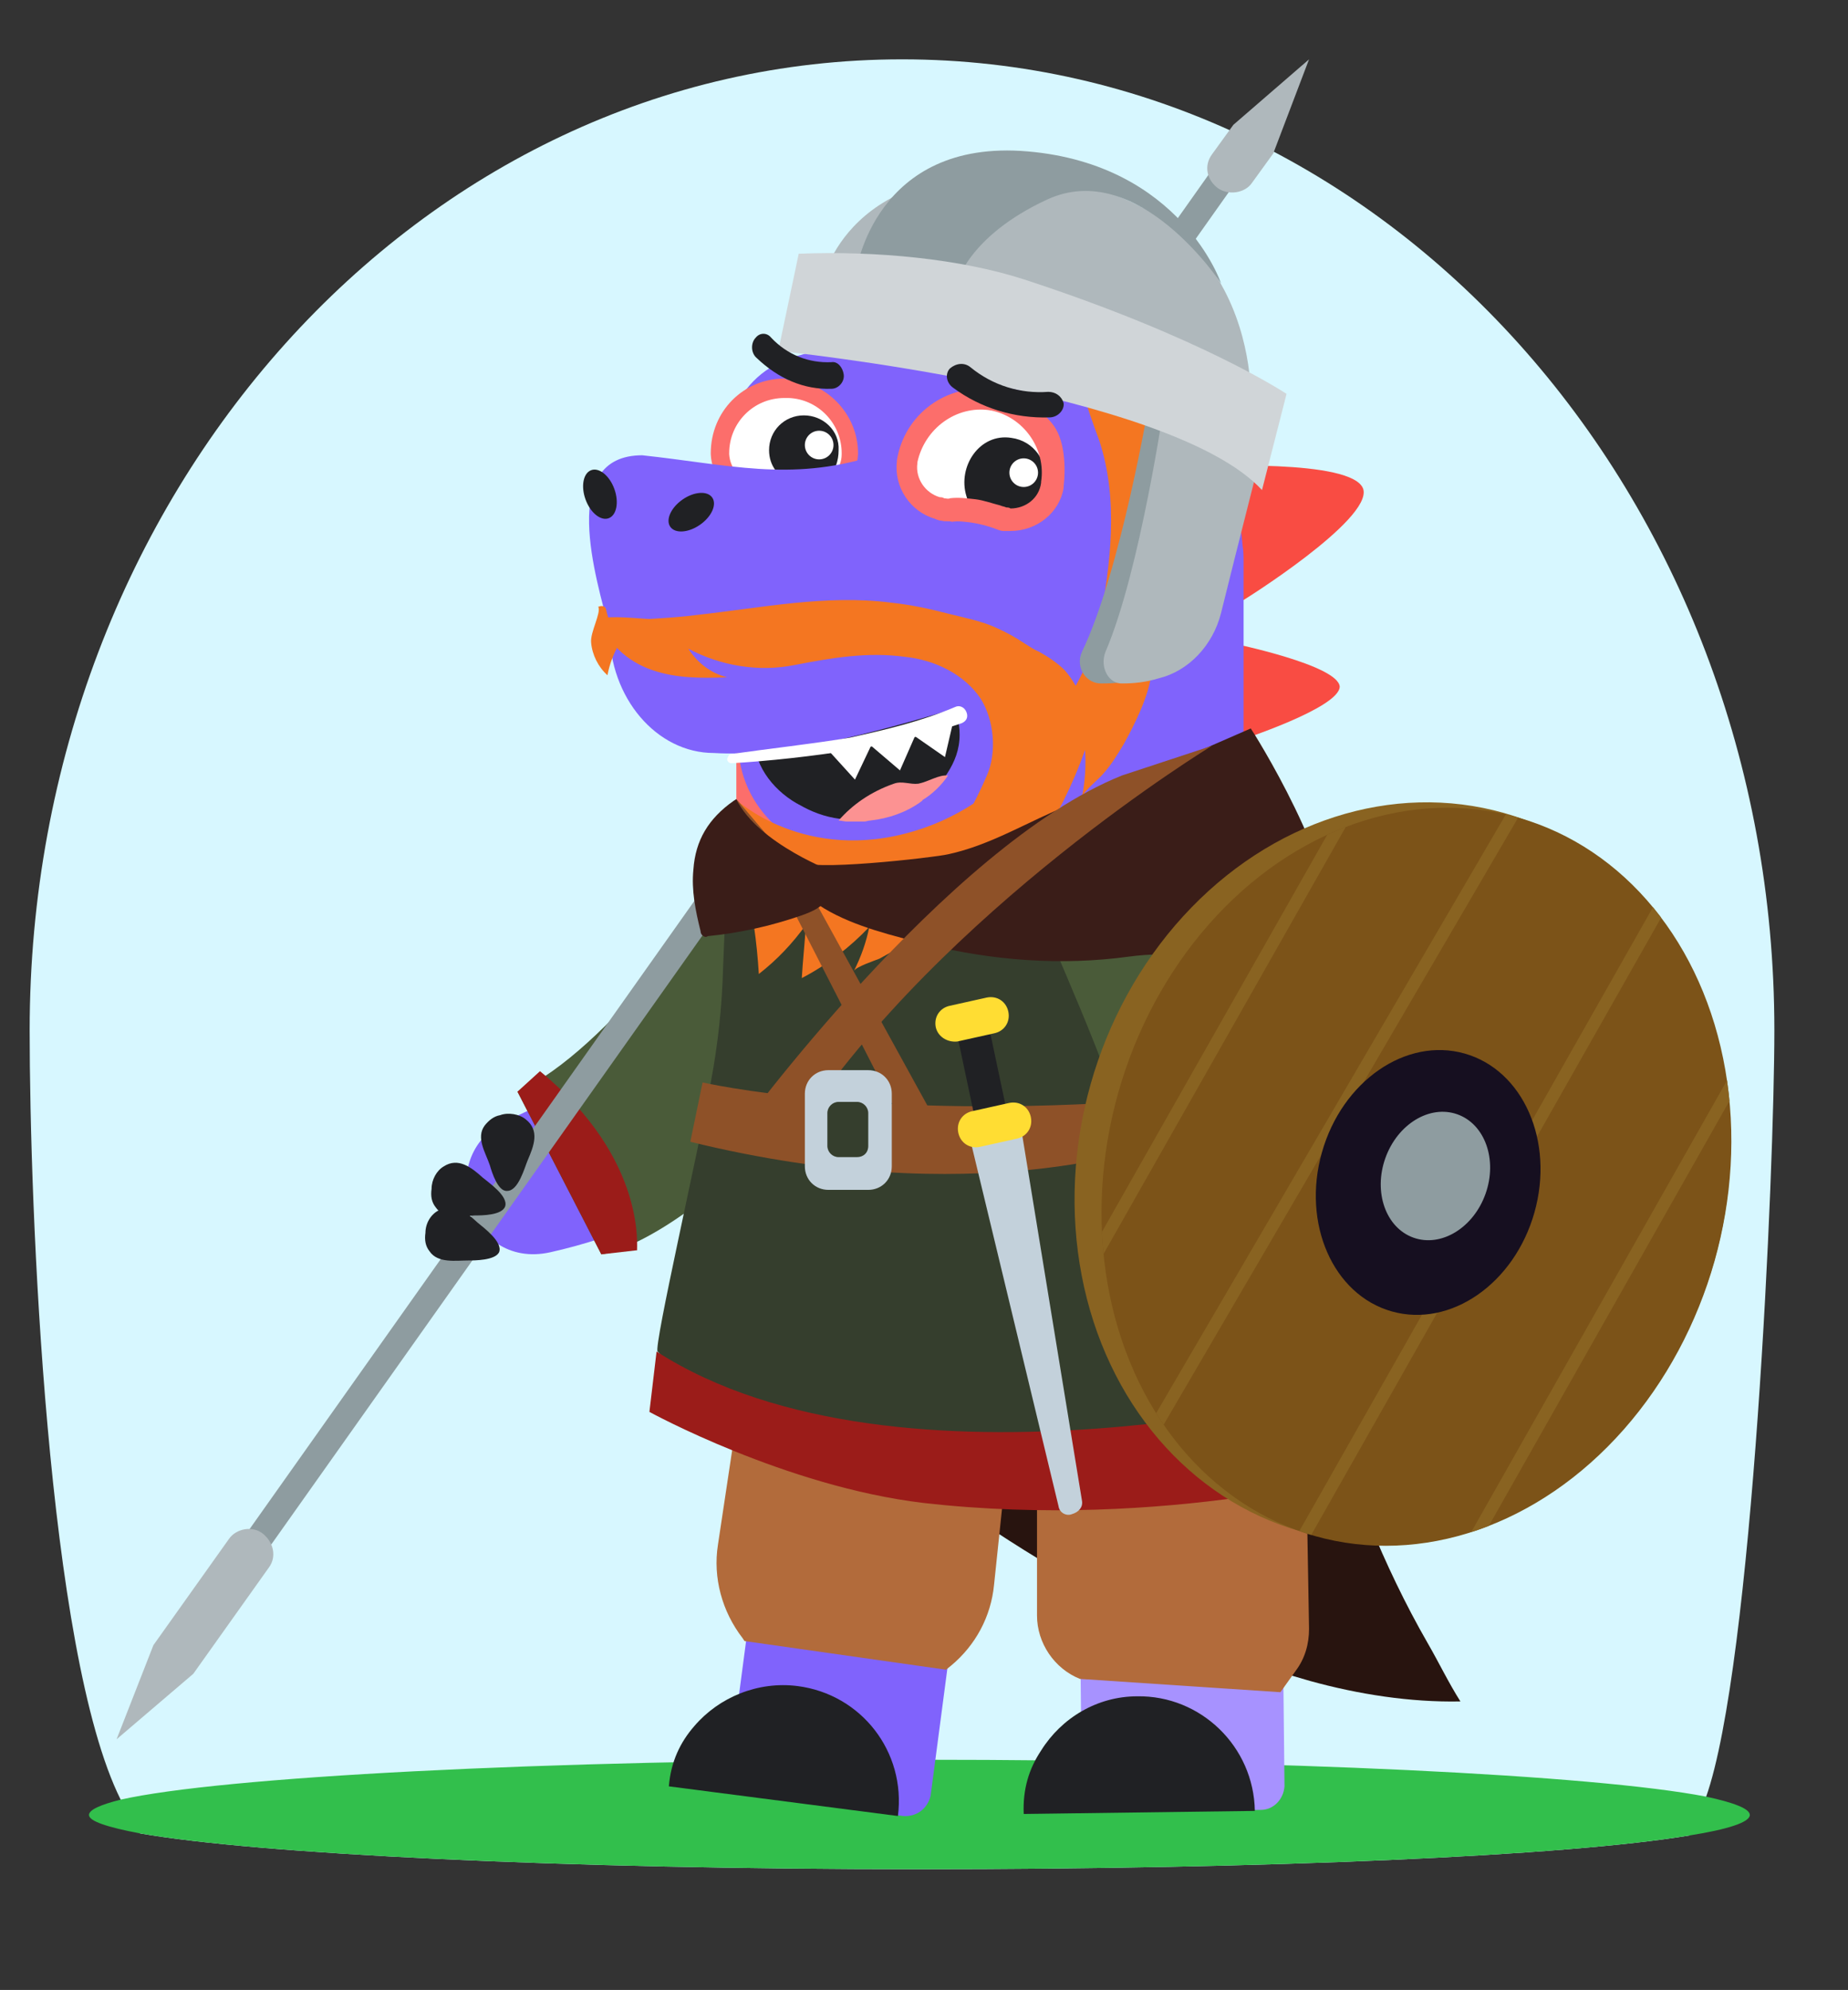 <?xml version="1.0" encoding="UTF-8"?>
<!-- Generator: Adobe Illustrator 25.4.1, SVG Export Plug-In . SVG Version: 6.00 Build 0)  -->
<svg xmlns="http://www.w3.org/2000/svg" xmlns:xlink="http://www.w3.org/1999/xlink" version="1.1" id="Layer_1" x="0px" y="0px" viewBox="0 0 180.7 194.5" style="enable-background:new 0 0 180.7 194.5;" xml:space="preserve">
<rect x="0" y="0" width="180.7" height="194.5" fill="#333333" stroke="none"/>
<style type="text/css">
	.st0{fill:#D7F7FF;}
	.st1{fill:#32BF4C;}
	.st2{fill-rule:evenodd;clip-rule:evenodd;fill:#F94C43;}
	.st3{fill-rule:evenodd;clip-rule:evenodd;fill:#8063FC;}
	.st4{fill-rule:evenodd;clip-rule:evenodd;fill:#4A5B39;}
	.st5{fill-rule:evenodd;clip-rule:evenodd;fill:#9B1C19;}
	.st6{fill:#8E9CA0;}
	.st7{fill:#AFB8BC;}
	.st8{fill-rule:evenodd;clip-rule:evenodd;fill:#FC6E6B;}
	.st9{fill-rule:evenodd;clip-rule:evenodd;fill:#28140F;}
	.st10{fill-rule:evenodd;clip-rule:evenodd;fill:#A792FF;}
	.st11{fill-rule:evenodd;clip-rule:evenodd;fill:#202124;}
	.st12{fill-rule:evenodd;clip-rule:evenodd;fill:#B26B3B;}
	.st13{fill-rule:evenodd;clip-rule:evenodd;fill:#FFFFFF;}
	.st14{fill-rule:evenodd;clip-rule:evenodd;fill:#202124;stroke:#8063FC;stroke-width:0.134;stroke-miterlimit:9.956;}
	.st15{fill-rule:evenodd;clip-rule:evenodd;fill:#FC9292;}
	.st16{fill-rule:evenodd;clip-rule:evenodd;fill:#353E2D;}
	.st17{fill-rule:evenodd;clip-rule:evenodd;fill:#AFB8BC;}
	.st18{fill-rule:evenodd;clip-rule:evenodd;fill:#8E5128;}
	.st19{fill-rule:evenodd;clip-rule:evenodd;fill:#F47621;}
	.st20{fill-rule:evenodd;clip-rule:evenodd;fill:#8E9CA0;}
	.st21{fill-rule:evenodd;clip-rule:evenodd;fill:#D0D5D8;}
	.st22{fill-rule:evenodd;clip-rule:evenodd;fill:#3A1D18;}
	.st23{fill-rule:evenodd;clip-rule:evenodd;fill:#C3D1DB;}
	.st24{fill-rule:evenodd;clip-rule:evenodd;fill:#FFDD33;}
	.st25{fill-rule:evenodd;clip-rule:evenodd;fill:#896321;}
	.st26{fill-rule:evenodd;clip-rule:evenodd;fill:#7C5318;}
	.st27{clip-path:url(#SVGID_00000099664437869567859890000015860977086864147855_);}
	.st28{fill-rule:evenodd;clip-rule:evenodd;fill:none;stroke:#896321;stroke-width:1.198;stroke-miterlimit:10;}
	.st29{fill-rule:evenodd;clip-rule:evenodd;fill:#160F20;}
</style>
<path class="st0" d="M173.5,100.7c0,13.5-2.1,62.1-6.7,75c-0.1,0.2-0.2,0.4-0.2,0.6c-0.4,1.1-0.9,2.1-1.4,3.1  c-12,2-41.2,3.3-75.3,3.3c-35,0-64.8-1.5-76.2-3.5c-0.6-0.9-1.1-1.9-1.7-2.9c-0.1-0.1-0.1-0.2-0.2-0.4c-7.2-14.4-8.9-57.9-8.9-75.2  c0-52.4,38.2-94.9,85.3-94.9C135.3,5.8,173.5,48.3,173.5,100.7z"></path>
<path class="st1" d="M171.1,177.4c0,0.7-2.1,1.4-5.9,2c-12,2-41.2,3.3-75.3,3.3c-35,0-64.8-1.5-76.2-3.5c-3.2-0.6-5-1.2-5-1.8  c0-0.5,1.1-1,3.1-1.5c9.7-2.2,41-3.9,78.1-3.9c35.7,0,66,1.5,76.9,3.6C169.6,176.2,171.1,176.8,171.1,177.4z"></path>
<path class="st2" d="M131,67.1c-0.2-2.1-10.4-4.2-10.4-4.2l0.5,9.5C121.1,72.4,131,69.2,131,67.1z"></path>
<path class="st2" d="M133.3,47.8c-1-3-15.9-2.2-15.9-2.2l4.1,13.1C121.4,58.8,134.2,50.8,133.3,47.8z"></path>
<path class="st3" d="M81.5,85.3c-4.8-1.6-10,0.7-12.1,5.2c-3.8,8.1-10.5,15-19.6,18.9c-7.6,3.3-4.1,14.8,4,13  c13-2.9,24.8-10.7,32.9-21.8c4-5.4,1.5-13-4.9-15.2C81.6,85.3,81.6,85.3,81.5,85.3L81.5,85.3z"></path>
<path class="st4" d="M70.3,86.9c0,0-10.8,15.8-19.7,19.8l8.2,15.9c0,0,5.1-0.5,14.3-9.1S70.3,86.9,70.3,86.9z"></path>
<path class="st5" d="M52.8,104.7l-2.2,2l8.2,15.9l3.5-0.4C62.2,122.2,63.4,113.4,52.8,104.7z"></path>
<g>
	
		<rect x="-15.7" y="84.9" transform="matrix(0.578 -0.816 0.816 0.578 -40.461 94.153)" class="st6" width="173.1" height="2.6"></rect>
	<path class="st7" d="M25.7,149.9L25.7,149.9c1,0.8,1.4,2.2,0.6,3.3l-7.4,10.4l-7.5,6.4l3.6-9.2l7.4-10.4   C23.1,149.4,24.7,149.1,25.7,149.9z"></path>
	<path class="st7" d="M119.1,18.4L119.1,18.4c-1.1-0.8-1.4-2.2-0.6-3.3l2.1-2.9l7.4-6.4l-3.5,9.2l-2.1,2.9   C121.7,18.9,120.1,19.1,119.1,18.4z"></path>
</g>
<path class="st2" d="M142,118.6c-1.7-1.2-9.7,5.4-9.7,5.4l7.7,5.6C139.9,129.6,143.7,119.8,142,118.6z"></path>
<path class="st2" d="M150.9,123.5c-1.4-0.5-5.3,5.4-5.3,5.4l6.1,2.1C151.7,131,152.1,123.9,150.9,123.5z"></path>
<path class="st3" d="M157.4,133.8c2.1-1.3,1.2-4.2-1.5-4.2h-0.1c-17.1,0-31.1-11.8-33.5-27.2c-0.3-2.5-0.7-18.9-0.7-21.4V55  c0-0.6,0-1.1-0.1-1.7c-0.1-1.1-0.2-2.2-0.5-3.2c-0.1-0.6-0.2-1.1-0.4-1.6c-0.9-2.8-2.3-5.3-4.3-7.4c-0.8-0.9-1.6-1.7-2.5-2.5  c-4-3.3-9.3-5.4-15.1-5.4c-7.6,0-13.3-0.7-20.4,1.5c-0.5,0.1-1,0.3-1.5,0.5c-11.4,4.5-4.8,26.2-4.6,36v2.1v5.1l0,0v32.3v6.7v3.6v0.8  c0,0.2,0,0.5,0,0.7c0,0.8,0.1,1.7,0.2,2.5c0.7,5.8,3.6,10.9,7.9,14.6c0.3,0.3,0.7,0.6,1.1,0.9c0,0.1,0.1,0.1,0.1,0.1  c0.6,0.5,1.3,0.9,1.9,1.3c0.3,0.2,0.7,0.4,1,0.6c0.2,0.1,0.3,0.2,0.5,0.2c0.2,0.1,0.4,0.2,0.7,0.3c1.4,0.6,2.8,1.2,4.3,1.6  c0.1,0.1,0.1,0.1,0.2,0.1s0.2,0.1,0.3,0.1c1,0.2,2.2,0.5,3.5,0.8c4.1,0.9,9.7,1.7,16.5,1.7l0,0c0,0,0.8,0,2,0c0.5-0.1,1-0.1,1.4-0.1  c0.3-0.1,0.7-0.1,1.1-0.1c0.2,0,0.4,0,0.6,0c0.2,0,0.4,0,0.7,0c0.3,0,0.7-0.1,1-0.1c3.9-0.2,8-0.9,12.3-1.8c0.5-0.2,1.1-0.2,1.6-0.4  c0.1,0,0.1,0,0.1,0C139.2,142.7,148.1,139.3,157.4,133.8L157.4,133.8z"></path>
<path class="st8" d="M131,144.5C130.9,144.5,130.9,144.5,131,144.5c-4.8,1.4-9.9,1.9-13.9,2.2H117c-0.3,0.1-0.7,0.1-1,0.1  c-0.2,0-0.4,0-0.7,0c-0.2,0-0.4,0-0.6,0c-0.3,0.1-0.8,0.1-1.1,0.1c-0.5,0.1-1,0.1-1.4,0.1c-1.3,0-2,0-2,0l0,0  c-6.7,0-12.4-0.8-16.5-1.7c-1.4-0.2-2.5-0.6-3.5-0.8c-0.1,0-0.2-0.1-0.3-0.1c-0.1-0.1-0.1-0.1-0.2-0.1c-28-6-20.7-30.1-17.8-47.3  l0.1-19l0,0l0,0v-2.2v-4.8c8-0.2,15.1-1.4,20.9-3.4L93,94.9v24.4c0,0.2,0,0.5,0,0.7c0,7.2,3.5,13.7,9.1,17.9c0,0.1,0.1,0.1,0.1,0.1  c0.1,0,0.1,0,0.1,0c2.5,1.8,5.4,3.1,8.4,4C114.7,143,121.7,144.5,131,144.5z"></path>
<path class="st9" d="M80.6,137c3.1,2.8,6.4,5.4,9.7,7.8c7.3,5.4,15.1,10.2,23.3,14.1c4.7,2.2,9.5,4,14.5,5.4c4.7,1.3,9.8,2.1,14.7,2  c-1.2-1.9-2.1-3.8-3.2-5.7c-8.8-15.3-12.5-32.6-16.6-49.6C123,111,80.6,137,80.6,137z"></path>
<path class="st3" d="M91,175.5l4.9-37.2c0.7-5.4-3.1-10.4-8.6-11.1l0,0c-5.4-0.7-10.4,3.1-11.1,8.6L71,175.2l17.3,2.3  C89.6,177.6,90.7,176.8,91,175.5z"></path>
<path class="st10" d="M125.6,174.6l-0.4-37.5c0-5.5-4.6-9.9-10-9.8l0,0c-5.5,0-9.9,4.6-9.8,10l0.4,39.8l17.5-0.2  C124.5,176.9,125.5,175.9,125.6,174.6z"></path>
<path class="st11" d="M101.8,171.1c-1.2,1.8-1.8,3.8-1.7,6.2l22.6-0.3c-0.1-6.3-5.3-11.3-11.5-11.2  C107.3,165.8,103.8,167.9,101.8,171.1L101.8,171.1z"></path>
<path class="st11" d="M65.4,174.6l22.4,2.9c0.8-6.3-3.6-11.9-9.8-12.7c-3.9-0.5-7.7,1.1-10.1,3.9C66.5,170.3,65.6,172.2,65.4,174.6z  "></path>
<path class="st12" d="M73.6,128.4L70.2,151c-0.5,3.2,0.4,6.5,2.4,9.1l0.2,0.3l19.7,2.8l0.5-0.4c2.4-2,3.9-4.8,4.2-7.9l2.6-24.8  L73.6,128.4z"></path>
<path class="st12" d="M101.4,129.2l0,28.7c0,2.7,1.7,5.2,4.2,6.2h0l19.6,1.3l1.5-2.1c0.9-1.2,1.3-2.6,1.3-4.1l-0.5-28.8L101.4,129.2  z"></path>
<path class="st2" d="M131.2,83.5c-0.2-2.1-10.4-4.2-10.4-4.2l0.5,9.5C121.4,88.8,131.3,85.6,131.2,83.5z"></path>
<path class="st2" d="M130.9,101.4c-0.2-2.1-10.4-4.2-10.4-4.2l0.5,9.5C121.1,106.7,131,103.5,130.9,101.4z"></path>
<path class="st2" d="M134.2,110.6c-1-1.9-11.2,0.3-11.2,0.3l4.3,8.5C127.3,119.4,135.1,112.6,134.2,110.6z"></path>
<path class="st2" d="M97.8,35.1c0,0-4-14.6-7-14.8c-3.1,0-6.9,14.8-6.9,14.8H97.8L97.8,35.1z"></path>
<path class="st2" d="M114.8,41c0,0,4.6-14.3,1.9-15.9c-2.6-1.6-13.5,8.6-13.5,8.6L114.8,41L114.8,41z"></path>
<path class="st13" d="M79.4,47.8c0.2,0,0.3,0,0.5-0.2c1.8-0.2,3-1.7,3.1-3.5v-0.1c0-3.4-2.8-6.2-6.1-6.2h-0.2  c-3.5,0-6.3,2.8-6.3,6.3v0.1c0.1,1.8,1.4,3.2,3.1,3.5c0.1,0.1,0.3,0.1,0.5,0.1c0.2,0,0.5,0,0.7-0.1c0.6-0.1,1.3-0.2,1.9-0.2  c0.6,0,1.4,0.1,1.9,0.2C78.9,47.8,79.2,47.8,79.4,47.8L79.4,47.8z"></path>
<path class="st8" d="M76.7,38.9L76.7,38.9c-3,0-5.4,2.4-5.4,5.4v0.1c0.1,1.4,1,2.4,2.3,2.6c0.1,0,0.2,0,0.4,0c0.2,0,0.4,0,0.6-0.1  c0.7-0.2,1.4-0.2,2.2-0.2c0.7,0,1.5,0.1,2.2,0.2c0.2,0.1,0.4,0.1,0.6,0.1c0.1,0,0.2,0,0.4,0c1.3-0.2,2.3-1.2,2.3-2.6v-0.1  c0-2.9-2.3-5.3-5.2-5.4C76.8,38.9,76.8,38.9,76.7,38.9L76.7,38.9z M76.7,37L76.7,37c0.1,0,0.1,0,0.2,0.1c3.8,0.1,7,3.3,7,7.2v0.1  l0,0l0,0c-0.1,2.2-1.7,4.1-3.9,4.4c-0.2,0.1-0.4,0.1-0.6,0.1c-0.3,0-0.6-0.1-0.9-0.1c-0.5-0.1-1.2-0.2-1.8-0.2s-1.2,0.1-1.8,0.2  c-0.3,0-0.6,0.1-0.9,0.1c-0.2,0-0.4,0-0.6-0.1c-2.2-0.3-3.8-2.2-3.9-4.4l0,0l0,0v-0.1C69.5,40.2,72.7,37,76.7,37L76.7,37L76.7,37z"></path>
<path class="st11" d="M78.6,40.6c-1.9,0-3.4,1.5-3.4,3.4c0,1.5,0.9,2.7,2.3,3.1c0.9,0.2,1.8,0.2,2.6-0.1c0.2-0.1,0.5-0.2,0.7-0.3  c0.9-0.6,1.2-1.7,1.2-2.7C82.1,42.1,80.5,40.6,78.6,40.6z"></path>
<ellipse class="st3" cx="84.5" cy="72.7" rx="12.3" ry="11.3"></ellipse>
<path class="st14" d="M93.9,71.8c0-4.6-4.6-8.3-10.2-8.4c-5.6,0-10.1,3.8-10.1,8.4c0,2.8,1.7,5.3,4.3,6.8c0.1,0,0.1,0.1,0.2,0.1  c1.2,0.7,2.5,1.2,4,1.4c0.2,0,0.6,0.1,0.8,0.1s0.5,0,0.8,0c0.3,0,0.6,0,0.9,0c0.2,0,0.4-0.1,0.6-0.1c1.8-0.2,3.5-0.8,4.9-1.8  c0.1-0.1,0.2-0.1,0.2-0.2c0.9-0.7,1.8-1.5,2.4-2.5C93.4,74.5,93.9,73.3,93.9,71.8L93.9,71.8z"></path>
<path class="st15" d="M92.7,75.8c-0.9-0.1-1.9,0.6-2.9,0.8c-0.8,0.1-1.6-0.3-2.4,0c-2.3,0.8-4.1,2.1-5.4,3.6c0.2,0,0.6,0.1,0.8,0.1  s0.5,0,0.8,0c0.3,0,0.6,0,0.9,0c0.2,0,0.4-0.1,0.6-0.1c1.8-0.2,3.5-0.8,4.9-1.8c0.1-0.1,0.2-0.1,0.2-0.2  C91.2,77.6,92.1,76.7,92.7,75.8L92.7,75.8z"></path>
<polygon class="st13" points="88,75.3 89.8,71.2 84.6,72.4 "></polygon>
<polygon class="st13" points="83.6,76.2 85.5,72.2 80.6,72.9 "></polygon>
<polygon class="st13" points="92.4,74 93.4,69.7 88.8,71.5 "></polygon>
<path class="st13" d="M98.3,50.8c0.2,0,0.4,0.1,0.6-0.2c2,0,3.8-1.4,4.1-3.4v-0.1c0.6-3.8-2-7.4-5.8-8.1L97,39  c-3.9-0.6-7.6,2.1-8.2,6v0.1c-0.2,2,1,3.9,2.9,4.5c0.1,0.1,0.3,0.1,0.5,0.2c0.3,0,0.6,0.1,0.8,0.1c0.7,0,1.5,0,2.2,0.1  c0.8,0.1,1.5,0.3,2.2,0.6C97.7,50.7,98,50.7,98.3,50.8L98.3,50.8z"></path>
<path class="st11" d="M102.2,47.3c0.3-2.2-1.1-4.2-3.3-4.5c-3.1-0.5-5.3,2.8-4.4,5.7c0.1,0.3,0.2,0.7,0.5,1c0.6,0.8,1.6,1.2,2.6,1.2  c0.7,0,1.4-0.2,2-0.5c0.3-0.1,0.6-0.3,0.8-0.4c0.2-0.1,0.4-0.1,0.6-0.2C101.6,49.1,102.1,48.1,102.2,47.3z"></path>
<circle class="st13" cx="100.1" cy="46.2" r="1.4"></circle>
<circle class="st13" cx="80.1" cy="43.5" r="1.4"></circle>
<path class="st3" d="M93.9,69.1c0,0-8.7-24.6-8.6-24.5c-8.1,2.5-14.1,0.8-22.5-0.1c-8.3,0-4.5,12.1-3.2,17.1c0,6.6,4.6,12,10.2,12  C76.5,74,85,71.8,93.9,69.1L93.9,69.1z"></path>
<ellipse transform="matrix(0.94 -0.34 0.34 0.94 -12.937 22.86)" class="st11" cx="58.7" cy="48.3" rx="1.5" ry="2.5"></ellipse>
<ellipse transform="matrix(0.82 -0.572 0.572 0.82 -16.497 47.646)" class="st11" cx="67.6" cy="50.1" rx="2.5" ry="1.5"></ellipse>
<path id="mouth_00000145738596181060198900000014503536386413406124_" class="st13" d="M71.5,73.7c-0.2,0-0.3,0.2-0.4,0.5  c0,0.2,0.2,0.4,0.4,0.4c3.6-0.2,8.1-0.7,11.8-1.3c3.6-0.6,7.2-1.4,10.7-2.6l0,0c0.5-0.2,0.7-0.6,0.5-1.1c-0.2-0.5-0.7-0.7-1.1-0.5  l0,0c-3.3,1.4-6.7,2.2-10.3,3C79.5,72.7,75,73.2,71.5,73.7L71.5,73.7z"></path>
<path class="st8" d="M96.8,40.1L96.8,40.1c-3.3-0.5-6.4,1.8-7.1,5.1v0.1c-0.2,1.5,0.8,2.9,2.2,3.3c0.1,0,0.3,0,0.4,0.1  c0.2,0,0.4,0.1,0.6,0c0.8-0.1,1.6,0,2.5,0.1c0.8,0.1,1.6,0.4,2.4,0.6c0.2,0.1,0.4,0.1,0.6,0.2c0.1,0,0.3,0,0.4,0.1  c1.5,0,2.8-1,3-2.5v-0.1C102.3,43.9,100.1,40.7,96.8,40.1C96.9,40.2,96.8,40.2,96.8,40.1L96.8,40.1z M97.1,38.1c0,0,3.4,0.5,5.7,3.2  c1.4,1.6,1.4,4.5,1.2,6.3v0.1l0,0l0,0c-0.4,2.4-2.6,4.2-5.2,4.2c-0.2,0-0.5,0-0.7,0c-0.3,0-0.7-0.2-1-0.3c-0.6-0.2-1.3-0.4-2-0.5  c-0.7-0.1-1.4-0.2-2-0.1c-0.3-0.1-0.7,0-1-0.1c-0.2,0-0.5-0.1-0.7-0.2c-2.4-0.7-4-3.1-3.7-5.6l0,0l0,0V45  C88.4,40.5,92.6,37.4,97.1,38.1L97.1,38.1L97.1,38.1z"></path>
<path class="st16" d="M71.2,82.4l-0.5,12.3c-0.1,3.7-0.5,7.4-1.2,11.1c-1.2,6.7-5.6,25.8-5.2,26.3c16.4,18,34.7,12.5,65.1,8.8  l-6.2-47.8l-1.6-16.9C121.6,76.2,106.2,87.2,71.2,82.4z"></path>
<path class="st5" d="M64.2,132.1l-0.7,5.9c0,0,13.3,7.3,26.8,8.9c23.7,2.7,44-3.1,44-3.1l-2-8.1C132.3,135.7,88,147.4,64.2,132.1z"></path>
<path class="st17" d="M80.4,27.6c0,0,2.4-12.6,21.7-10.2c22,2.7,20.2,23,20.2,23S93.5,38.4,80.4,27.6z"></path>
<path class="st18" d="M68.7,105.8c0,0,16.5,3.8,44.2,1.7v4.4c0,0-17.3,6.6-45.4-0.3L68.7,105.8z"></path>
<path class="st19" d="M115.2,54.5c-0.3,1.7-0.7,3.3-1.2,4.9c-0.4,1.2-0.8,2.4-1.1,3.6c-0.3,1-0.2,1.8-0.3,2.8  c-0.3,2.3-1.6,4.9-2.7,6.9c-0.6,1-1.2,2-2,2.9c-0.4,0.5-1.9,1.7-2.1,2.3c0.3-1.5,0.4-3.1,0.3-4.6c-1.2,3.4-2.8,6.6-4.8,9.6  c-1.7,2.6-4.5,4.6-7.3,6c-1.8,0.9-3.5,2.3-5.3,3.3c-0.9,0.5-1.8,1-2.7,1.5c-0.5,0.2-2.3,0.8-2.5,1.2c0.7-1.4,1.2-2.8,1.5-4.3  c-1.9,2-4.1,3.7-6.6,5c0.1-1.7,0.3-3.5,0.4-5.2c-1.3,1.8-2.8,3.4-4.6,4.8C74,92,73.6,89,72.8,86c-0.3-1.3-0.4-2.4-0.6-3.7  c-0.1-0.6,0-3.9-0.3-4.2c0,0,6.8,6.4,17.6,3.1c4.6-1.4,8.7-4.3,11.6-8.2c2.8-3.5,5.5-7.6,6.4-12c1.1-5.9,1.9-12.1,0-17.9  c-0.6-1.7-1.3-3.4-1.6-5.1c3.5,0.4,7,1.3,10.4,2.6c0.4,0.1,0.8,0.3,1,0.6c0.4,0.5,0.3,1.2,0.1,1.8c-0.7,3.7-1.5,7.3-2.2,11  C115.3,54.2,115.2,54.3,115.2,54.5z"></path>
<path class="st20" d="M112.4,39.1c0,0-2.8,16.7-6.6,24.6c-0.7,1.5,0.4,3.2,2,3.1c1.1,0,2.5-0.1,4-0.5c3.3-0.7,6.1-3.2,7-6.4  c1.7-6.1,4.6-16.2,5.3-18.3C125,38.7,112.4,39.1,112.4,39.1z"></path>
<path class="st17" d="M113.9,39.1c0,0-2.4,16.7-5.8,24.6c-0.6,1.5,0.3,3.2,1.7,3.1c1,0,2.2-0.1,3.5-0.5c2.9-0.7,5.3-3.2,6.1-6.4  c1.5-6.1,4.1-16.2,4.6-18.3C124.9,38.7,113.9,39.1,113.9,39.1z"></path>
<g>
	<g>
		<path class="st11" d="M120.4,130.7l-3.8-4.2c0,0-3.4,5.3-2.5,6.1C115,133.5,120.4,130.7,120.4,130.7z"></path>
		<path class="st11" d="M125.5,131.6l-6-1.2c0,0,0.3,6.6,1.7,6.9C122.6,137.6,125.5,131.6,125.5,131.6z"></path>
		<path class="st11" d="M129.4,128.4l-4.7,3.1c0,0,4.6,4.2,5.7,3.4C131.4,134.3,129.4,128.4,129.4,128.4z"></path>
		<path class="st10" d="M108.8,85.6c0.1-0.1,0.1-0.1,0.2-0.2c4.8-4.8,12.7-3.6,15.8,2.4c6.5,12.2,8.2,26.2,5.1,39.1    c-1.9,8.1-13.8,6.1-13.4-2.2c0.5-9.9-2.8-19-8.3-25.9C105.1,94.9,105.3,89.2,108.8,85.6L108.8,85.6z"></path>
	</g>
</g>
<path class="st4" d="M122,82c0,0-7.6-3.4-14.1,0.7c-3.8,2.4-6.6,5.8-4.8,9.9c2.8,6.6,8.7,20,9,27l20.4,3.6  C132.4,123.2,138.5,97.2,122,82z"></path>
<path class="st2" d="M106.6,118.5l-0.6,4.1c0,0,16.9,4,25.4,2.9l-1.3-6L106.6,118.5z"></path>
<path class="st19" d="M105.8,70.7C103,74.5,98.7,78,94.4,80c0.8-1.4,1.5-2.8,2.1-4.2c1-2.3,0.7-5.4-0.6-7.5  c-1.6-2.4-4.5-3.8-7.4-4.1c-3.7-0.5-7.2,0.1-10.8,0.8c-3.5,0.7-7.2,0.1-10.4-1.6c0.9,1.4,2.2,2.4,3.8,2.8c-2.5,0.1-5,0.1-7.3-0.7  c-1.2-0.4-2.4-1.1-3.3-2c-0.4-0.4-2.2-2.4-1.6-3c0.4-0.4,4,0,4.6,0c1.6-0.1,3.2-0.2,4.7-0.4c6.3-0.7,12.6-2,18.9-1.2  c1.9,0.2,3.8,0.6,5.7,1.1c1.6,0.4,3.2,0.7,4.7,1.4c0.9,0.4,1.8,0.9,2.7,1.5c0.5,0.3,0.9,0.6,1.4,0.8c0.9,0.5,1.8,1.1,2.5,1.8  c0.8,0.9,1.4,2,1.8,3.1c0.1,0.3,0.2,0.6,0.2,1C106.2,70,106,70.3,105.8,70.7z"></path>
<path class="st19" d="M57.8,62.8c0.1,1.2,0.7,2.4,1.6,3.2c0.2-1.1,0.6-2.1,1.1-3c0.1-0.1,0.1-0.2,0.1-0.3c0-0.1-0.1-0.3-0.2-0.4  c-0.5-0.7-0.8-1.4-1-2.2c-0.1-0.3-0.1-0.5-0.2-0.7c-0.2-0.2-0.4-0.2-0.7-0.1C58.8,59.9,57.7,61.8,57.8,62.8z"></path>
<path class="st20" d="M83.7,26.6c0,0,1.8-13.1,16.8-11.8s18.9,12.9,18.9,12.9s-8.1-12.3-17-8.2c-7.8,3.6-8.9,8.3-8.9,8.3L83.7,26.6z  "></path>
<path class="st21" d="M125.8,38.5c0,0-8.2-5.5-25.7-11.2c-6.2-2-14.4-2.8-22-2.5l-2,9.5c0,0,38.4,3.9,47.3,13.6L125.8,38.5z"></path>
<path class="st11" d="M46.4,118.8c-1.2,0.1-3,0.4-3.8-0.8c-0.4-0.5-0.5-1.1-0.4-1.8c0-0.9,0.5-1.8,1.2-2.2c1.4-0.9,2.7,0.1,3.8,1.1  c0.6,0.5,2.5,1.8,2.2,2.8C49.1,118.8,47.1,118.8,46.4,118.8z"></path>
<path class="st11" d="M47.9,113.9c-0.4-1.2-1.4-2.7-0.5-3.9c0.4-0.5,0.9-0.9,1.5-1c0.8-0.3,1.9-0.1,2.5,0.4c1.4,1.1,0.8,2.6,0.2,4  c-0.3,0.7-0.9,3-2,3C48.7,116.5,48.1,114.6,47.9,113.9z"></path>
<path class="st11" d="M45.8,123.2c-1.2,0-3,0.3-3.8-0.9c-0.4-0.5-0.5-1.1-0.4-1.8c0-0.9,0.5-1.8,1.3-2.2c1.5-0.9,2.7,0.2,3.8,1.2  c0.6,0.5,2.5,1.9,2.1,2.9C48.4,123.2,46.4,123.2,45.8,123.2z"></path>
<path class="st11" d="M92.9,36L92.9,36c-0.5,0.5-0.4,1.4,0.3,1.9c2.7,2,6,3,9.4,2.9c0.9,0,1.5-0.8,1.4-1.4l0,0  c-0.2-0.7-0.8-1.1-1.5-1.1c-2.7,0.2-5.4-0.6-7.6-2.4C94.3,35.4,93.5,35.5,92.9,36z"></path>
<path class="st11" d="M81.3,35.4c0.6-0.1,1.1,0.5,1.2,1.2l0,0c0.1,0.7-0.5,1.4-1.2,1.4c-2.7,0.1-5.2-1-7.3-3c-0.6-0.5-0.6-1.5-0.1-2  l0,0c0.4-0.5,1.1-0.5,1.5,0C77,34.7,79.1,35.5,81.3,35.4L81.3,35.4z"></path>
<path class="st18" d="M79.1,87L92.3,111l-2.6,1.7L72,78.1l4.6,5.4C77.5,84.6,78.4,85.8,79.1,87z"></path>
<path class="st22" d="M72,78.1c0,0-0.3,0.2-0.3,0.2C69.3,80,68,82.1,67.8,85C67.6,87,68,89,68.5,91c0,0.2,0.1,0.4,0.3,0.5  c0.1,0.1,0.3,0.1,0.4,0c3.1-0.3,6.2-1,9.1-2c2.6-0.9,2.7-1.6,3.6-4.1C81.7,85.3,74.1,82.5,72,78.1z"></path>
<path class="st22" d="M80.6,88.8c3,1.8,6.9,2.7,10,3.5c6.5,1.6,13.2,2.1,19.8,1.2c16.5-2.2,16.4,13.8,16.4,13.8s3.1-6.4,3.7-14.9  c0.5-7.6-8.1-21.1-8.2-21.2c-5.9,2.6-11.8,5.1-17.8,7.5c-4,1.6-7.6,3.9-11.8,4.8c-1.2,0.3-14.3,1.8-14.3,0.6c0,1,0,2.1,0,3.1  C79.1,87.7,79.8,88.3,80.6,88.8z"></path>
<path class="st18" d="M72.1,110.7c0,0,20.4-28,37.6-34.9l8.8-2.9c0,0-26.2,15.9-40.4,37.4L72.1,110.7z"></path>
<g>
	<path class="st23" d="M103.5,147.2l-8.7-36.1l5-1.1l6,36.7c0.1,0.6-0.3,1.1-1,1.3l0,0C104.3,148.2,103.6,147.9,103.5,147.2z"></path>
	
		<rect x="94.3" y="99.5" transform="matrix(0.978 -0.207 0.207 0.978 -19.488 22.119)" class="st11" width="3.2" height="9.3"></rect>
	<path class="st24" d="M93.7,110.7L93.7,110.7c-0.2-1,0.4-1.9,1.4-2.1l3.6-0.8c1-0.2,1.9,0.4,2.1,1.4l0,0c0.2,1-0.4,1.9-1.4,2.1   l-3.6,0.8C94.8,112.3,93.9,111.7,93.7,110.7z"></path>
	<path class="st24" d="M91.5,100.4L91.5,100.4c-0.2-1,0.4-1.9,1.4-2.1l3.6-0.8c1-0.2,1.9,0.4,2.1,1.4l0,0c0.2,1-0.4,1.9-1.4,2.1   l-3.6,0.8C92.6,101.9,91.7,101.3,91.5,100.4z"></path>
</g>
<path class="st23" d="M84.9,116.3H81c-1.3,0-2.3-1-2.3-2.3v-7.1c0-1.3,1-2.3,2.3-2.3h3.9c1.3,0,2.3,1,2.3,2.3v7.1  C87.2,115.3,86.2,116.3,84.9,116.3z"></path>
<path class="st16" d="M83.8,113.1h-1.8c-0.6,0-1.1-0.5-1.1-1.1v-3.2c0-0.6,0.5-1.1,1.1-1.1h1.8c0.6,0,1.1,0.5,1.1,1.1v3.2  C84.9,112.7,84.4,113.1,83.8,113.1z"></path>
<g>
	
		<ellipse transform="matrix(0.272 -0.962 0.962 0.272 -10.325 215.419)" class="st25" cx="137.2" cy="114.5" rx="36.5" ry="31.7"></ellipse>
	
		<ellipse transform="matrix(0.272 -0.962 0.962 0.272 -9.705 217.004)" class="st26" cx="138.5" cy="114.9" rx="36.5" ry="30.3"></ellipse>
	<g>
		<defs>
			
				<ellipse id="SVGID_1_" transform="matrix(0.272 -0.962 0.962 0.272 -9.705 217.004)" cx="138.5" cy="114.9" rx="36.5" ry="30.3"></ellipse>
		</defs>
		<clipPath id="SVGID_00000049216414602382986880000002972141756488001944_">
			<use xlink:href="#SVGID_1_" style="overflow:visible;"></use>
		</clipPath>
		<g style="clip-path:url(#SVGID_00000049216414602382986880000002972141756488001944_);">
			<line class="st28" x1="135.4" y1="72.9" x2="104.3" y2="127.7"></line>
			<line class="st28" x1="150.8" y1="74.7" x2="111.6" y2="141.8"></line>
			<line class="st28" x1="164.4" y1="85" x2="125.5" y2="153.6"></line>
			<line class="st28" x1="171.2" y1="102.7" x2="140.1" y2="157.6"></line>
		</g>
	</g>
	
		<ellipse transform="matrix(0.272 -0.962 0.962 0.272 -9.434 218.455)" class="st29" cx="139.6" cy="115.5" rx="13.1" ry="10.8"></ellipse>
</g>
<ellipse transform="matrix(0.335 -0.942 0.942 0.335 -14.911 208.709)" class="st20" cx="140.4" cy="114.9" rx="6.4" ry="5.2"></ellipse>
</svg>
